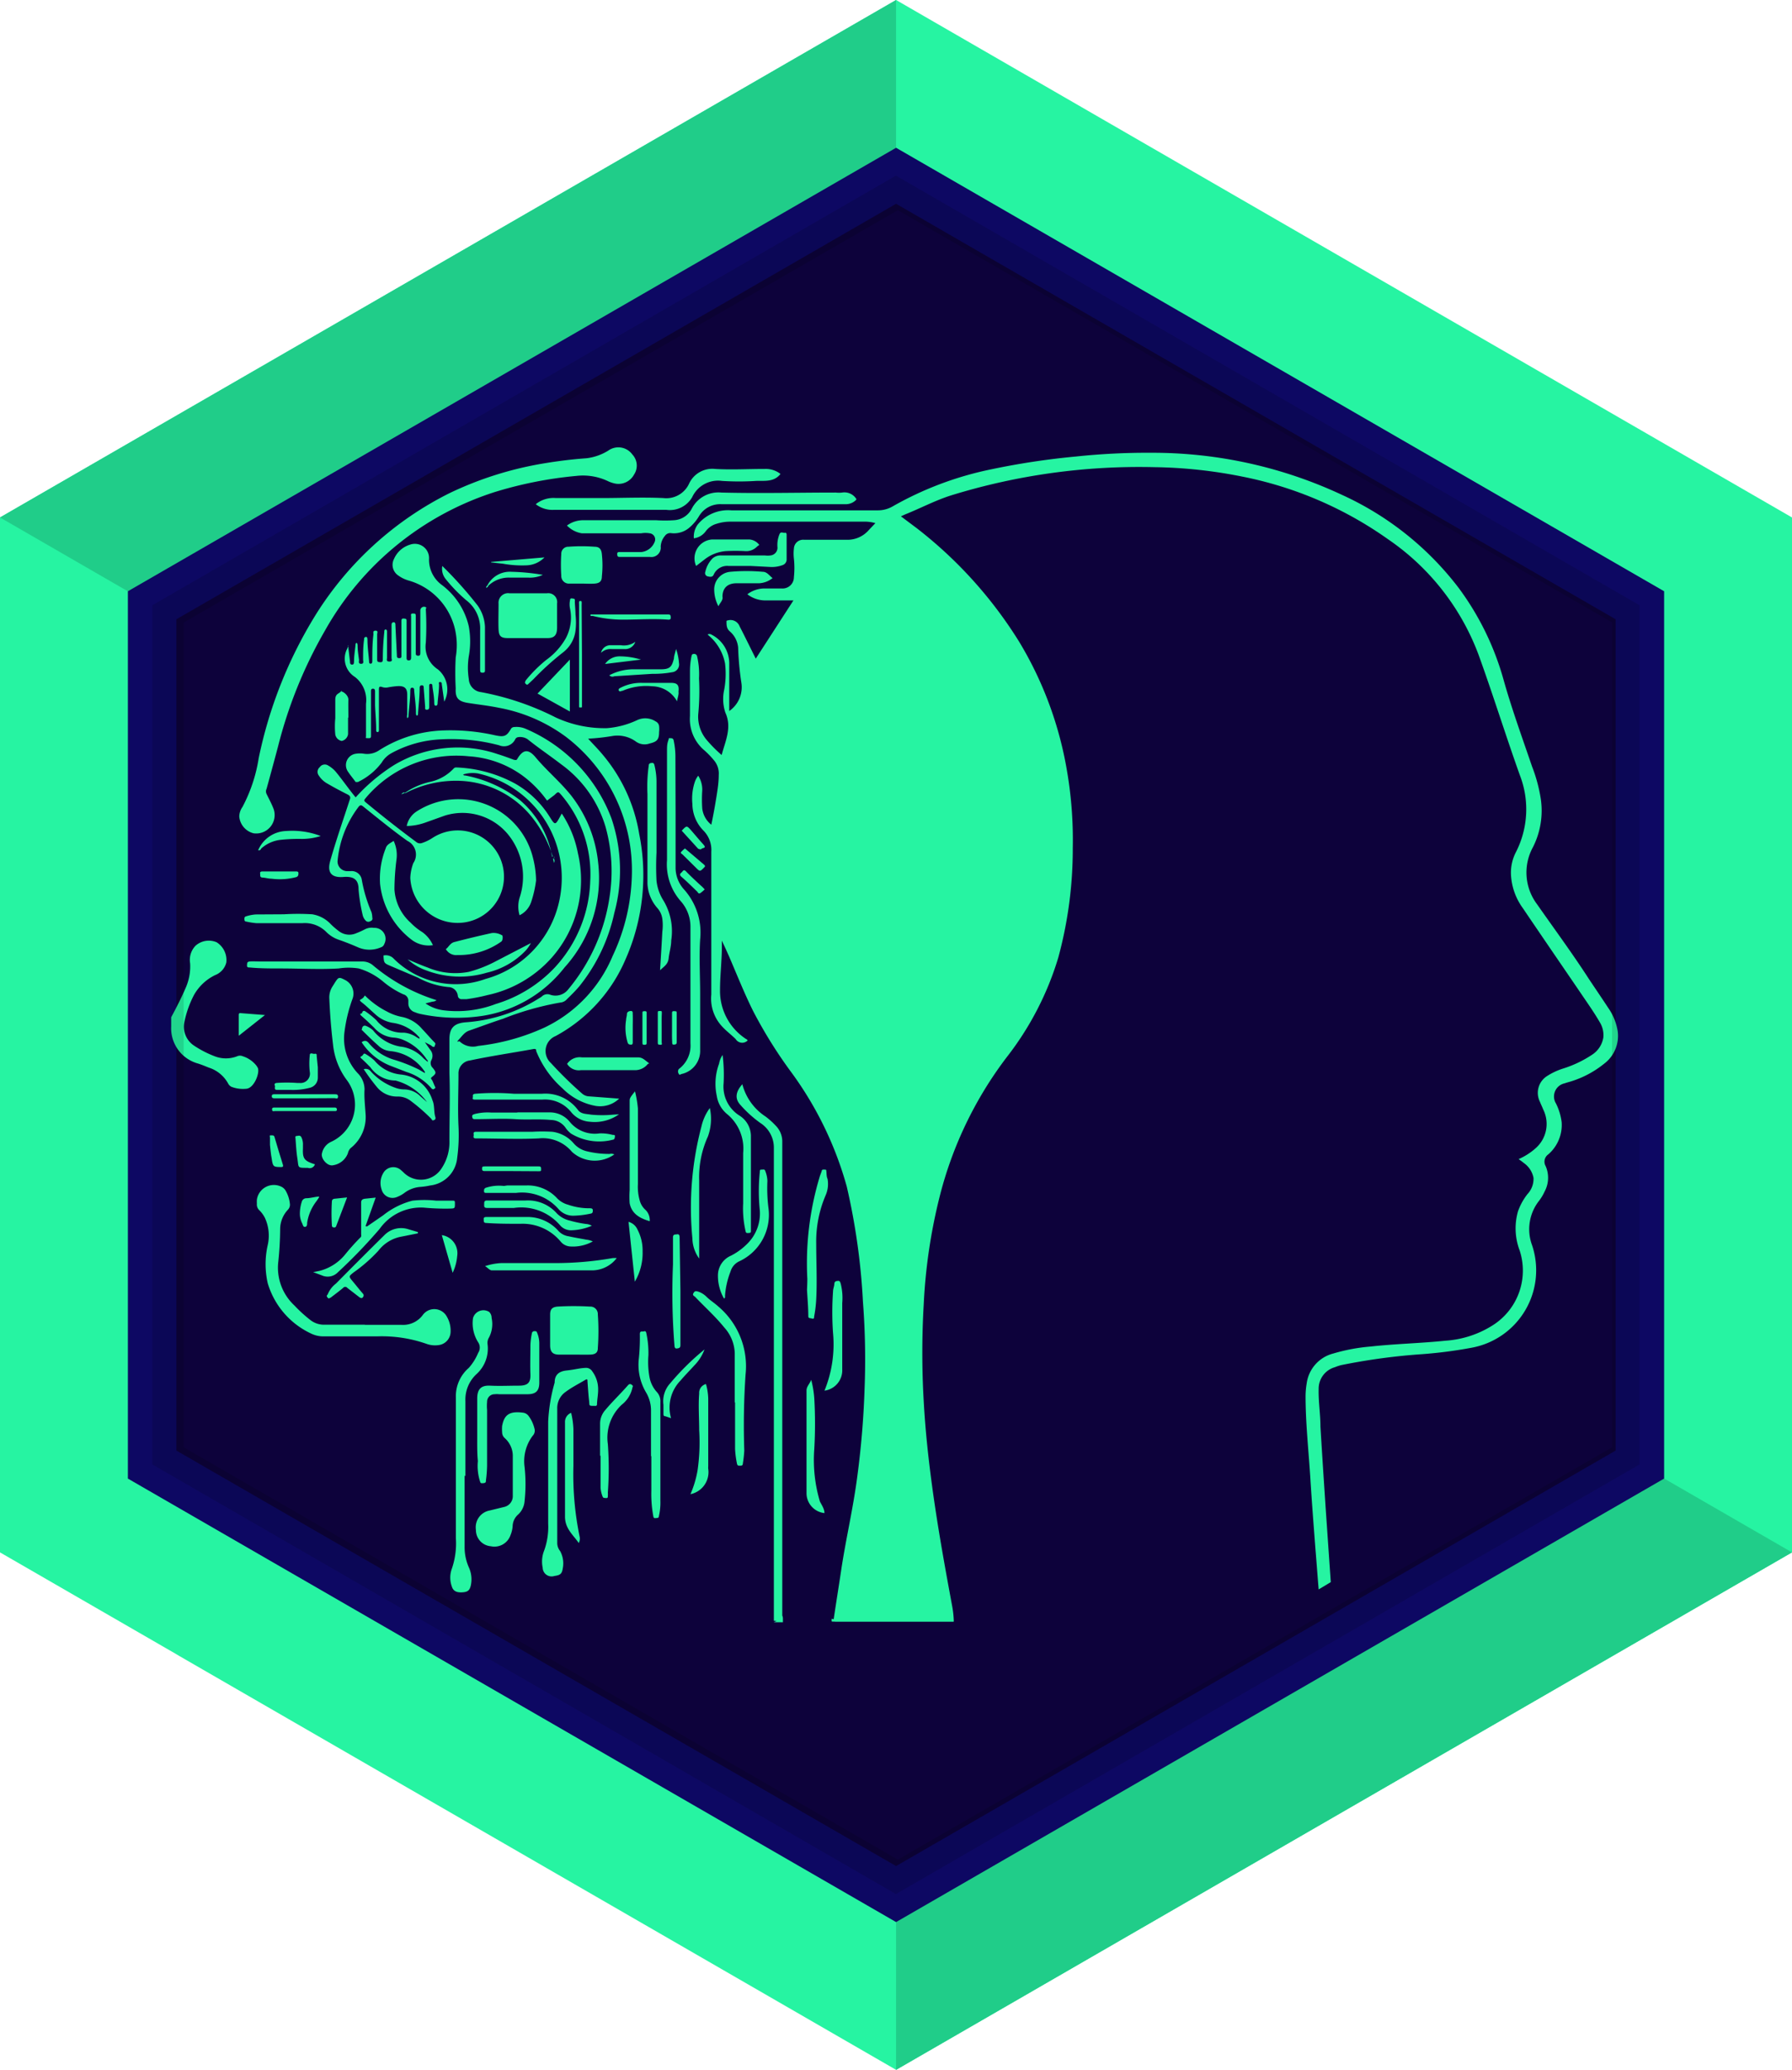 <svg id="Layer_1" data-name="Layer 1" xmlns="http://www.w3.org/2000/svg" viewBox="0 0 110.85 128"><defs><style>.cls-1{fill:#26f4a2;}.cls-2{fill:#20cd89;}.cls-3{fill:#0d023b;stroke:#0d0863;stroke-miterlimit:10;stroke-width:3px;}.cls-4{opacity:0.13;isolation:isolate;}</style></defs><title>TuringTalker</title><g id="Layer_63" data-name="Layer 63"><polygon class="cls-1" points="110.85 32 110.85 96 55.43 128 11.08 102.4 10.88 102.28 0 96 0 32 55.43 0 110.85 32"/></g><polyline class="cls-2" points="0 32 110.85 96 55.43 128 55.43 0"/><g id="Layer_63-2" data-name="Layer 63"><polygon class="cls-3" points="101.44 37.43 101.44 90.57 55.43 117.13 9.41 90.57 9.41 37.43 55.43 10.87 101.44 37.43"/></g><path class="cls-1" d="M59,100.28v0H51.46a.23.23,0,0,1,0-.18,1,1,0,0,0,.46.07h6.66C58.76,100.21,58.9,100.18,59,100.28Z" transform="translate(0 0)"/><path class="cls-1" d="M48.43,100.23v.09h-.56v0A.86.86,0,0,1,48.43,100.23Z" transform="translate(0 0)"/><path class="cls-1" d="M100.06,63.72a3.43,3.43,0,0,0-.57-1.38c-.4-.61-.81-1.21-1.21-1.81-1-1.55-2.13-3.08-3.2-4.61a3.26,3.26,0,0,1-.26-3.52,5,5,0,0,0,.49-3,9.57,9.57,0,0,0-.54-2c-.61-1.79-1.26-3.57-1.77-5.39a17.33,17.33,0,0,0-2.76-5.64,18.93,18.93,0,0,0-7.19-5.75,27.66,27.66,0,0,0-11.87-2.62,41.74,41.74,0,0,0-4.61.23,46.32,46.32,0,0,0-5.24.79,20.69,20.69,0,0,0-6.12,2.3,1.81,1.81,0,0,1-.9.24c-1.06,0-2.12,0-3.18,0-2,0-3.93,0-5.89,0a2.42,2.42,0,0,0-2.09.89,1.28,1.28,0,0,0-.23.84,1.07,1.07,0,0,0,.73-.43,1.26,1.26,0,0,1,.68-.47,2.79,2.79,0,0,1,.91-.13l2.29,0H53.4a2.41,2.41,0,0,1,.75.09l-.4.42a1.74,1.74,0,0,1-1.37.61c-.55,0-1.09,0-1.64,0l-1,0a.57.57,0,0,0-.63.54,2.66,2.66,0,0,0,0,.63,5.43,5.43,0,0,1,0,1.14.7.7,0,0,1-.77.7c-.35,0-.71,0-1.06,0a1.78,1.78,0,0,0-1.05.36,1.81,1.81,0,0,0,1.06.38c.5,0,1,0,1.49,0h.3l-2.33,3.6c-.34-.68-.66-1.34-1-2a.6.6,0,0,0-.74-.36s-.08,0-.07.06c0,.21,0,.44.2.61a1.5,1.5,0,0,1,.52,1,17.66,17.66,0,0,0,.2,2.18,1.79,1.79,0,0,1-.75,1.75v-3A2,2,0,0,0,44,39.24a.23.23,0,0,0-.23,0l.08.07a3,3,0,0,1,1,1.72,5.43,5.43,0,0,1-.05,1.61,2.67,2.67,0,0,0,.07,1.43c.42.92,0,1.75-.23,2.62a8.31,8.31,0,0,1-.89-.89,2.23,2.23,0,0,1-.56-1.61,15.21,15.21,0,0,0,.05-2.24,4.86,4.86,0,0,0-.12-1.37.18.18,0,0,0-.2-.14c-.11,0-.13.06-.15.16a4.58,4.58,0,0,0-.09.9c0,.93,0,1.86,0,2.78a2.53,2.53,0,0,0,.9,2.13,5.3,5.3,0,0,1,.57.59,1.26,1.26,0,0,1,.31.93c0,.45-.07.89-.14,1.33S44.13,50.4,44,51a1.5,1.5,0,0,1-.56-1,8.37,8.37,0,0,1,0-1.12,1.59,1.59,0,0,0-.25-.91,1.4,1.4,0,0,0-.19.33,3.27,3.27,0,0,0-.17,1.42,2.37,2.37,0,0,0,.67,1.63A1.7,1.7,0,0,1,44,52.67C44,53.32,44,54,44,54.61c0,1.44,0,2.88,0,4.32,0,.85,0,1.71,0,2.57a2.52,2.52,0,0,0,.69,2c.25.27.56.5.82.76a.47.47,0,0,0,.73.09h0c0-.07-.09-.09-.14-.13a3.54,3.54,0,0,1-1.56-3c0-1,.14-2,.11-3.05.16.33.31.66.46,1,.48,1.12.93,2.25,1.47,3.34a28.53,28.53,0,0,0,2.42,3.87,21.77,21.77,0,0,1,3.38,7,40.84,40.84,0,0,1,1,7.12,46.52,46.52,0,0,1,.1,5.41,54.1,54.1,0,0,1-.45,5.4c-.26,2-.71,3.87-1,5.82-.15,1-.31,2-.46,3,0,.17.12.14.22.14H59a6.13,6.13,0,0,0-.11-1c-.44-2.37-.87-4.75-1.2-7.14-.25-1.82-.45-3.64-.55-5.47a51.87,51.87,0,0,1,0-6,33.9,33.9,0,0,1,1-6.72,23.85,23.85,0,0,1,4.14-8.57,18.82,18.82,0,0,0,3.18-6.14,25.61,25.61,0,0,0,.9-6.8,25.23,25.23,0,0,0-.4-5,22.7,22.7,0,0,0-2.92-7.75,26.67,26.67,0,0,0-6.31-7l-1-.75.24-.11c1-.4,1.89-.88,2.88-1.19a39.39,39.39,0,0,1,12.57-1.74,29.43,29.43,0,0,1,5.46.59,23.44,23.44,0,0,1,9,3.88,15,15,0,0,1,5.57,7.1c.9,2.48,1.68,5,2.57,7.49a5.82,5.82,0,0,1-.27,4.79,2.77,2.77,0,0,0-.28,1.42,3.84,3.84,0,0,0,.73,2c1.15,1.7,2.31,3.39,3.47,5.09.45.67.92,1.32,1.31,2a1.51,1.51,0,0,1,.2.91,1.57,1.57,0,0,1-.72,1.08,7,7,0,0,1-1.74.83,4.17,4.17,0,0,0-1,.46,1.23,1.23,0,0,0-.46,1.61c.06.16.14.31.2.47A2,2,0,0,1,95,71a4,4,0,0,1-1.06.68c.12.09.23.16.32.24a1.45,1.45,0,0,1,.6.92,1.37,1.37,0,0,1-.37,1,3.74,3.74,0,0,0-.59,1.07A3.85,3.85,0,0,0,94,77.32a4,4,0,0,1-1.59,4.59,6.21,6.21,0,0,1-3,1c-1.54.16-3.09.19-4.62.36a11.34,11.34,0,0,0-2.31.43,2.21,2.21,0,0,0-1.65,1.85,4.9,4.9,0,0,0-.07.77c0,1.66.18,3.3.29,5,.09,1.49.21,3,.32,4.46.07.83.13,1.67.2,2.51l.75-.45L82,93.22c-.11-1.67-.22-3.33-.32-5,0-.77-.13-1.54-.11-2.32a1.38,1.38,0,0,1,1-1.35,3,3,0,0,1,.39-.13A38.23,38.23,0,0,1,88,83.74a27.84,27.84,0,0,0,3-.39A4.87,4.87,0,0,0,94.77,77a2.84,2.84,0,0,1,.44-2.75,3,3,0,0,0,.34-.57,1.8,1.8,0,0,0,.06-1.57.55.55,0,0,1,.16-.72,2.4,2.4,0,0,0,.83-2,3.57,3.57,0,0,0-.35-1.15A.83.83,0,0,1,96.76,67l.19-.06a6.16,6.16,0,0,0,2.28-1.16A2.15,2.15,0,0,0,100.06,63.72Z" transform="translate(0 0)"/><path class="cls-1" d="M36.38,45.68c.33.36.63.66.91,1a10.13,10.13,0,0,1,2.25,4.89,12.86,12.86,0,0,1-.83,7.72,9.75,9.75,0,0,1-4.34,4.78,1,1,0,0,0-.29,1.67A24.07,24.07,0,0,0,36,67.62a.69.69,0,0,0,.45.18l1.85.14a1.7,1.7,0,0,1-1.51.44,3.86,3.86,0,0,1-2-1.08A6.09,6.09,0,0,1,33.17,65c0-.07,0-.15-.16-.13-1.31.24-2.63.43-3.94.71a.8.8,0,0,0-.71.83c0,1.07-.05,2.13,0,3.2a10.51,10.51,0,0,1-.08,2,1.89,1.89,0,0,1-1.67,1.7,4.21,4.21,0,0,1-.62.09,1.87,1.87,0,0,0-1,.39,2,2,0,0,1-.45.24.7.7,0,0,1-.94-.49,1.2,1.2,0,0,1,.11-1,.71.71,0,0,1,1.07-.2l.16.14a1.51,1.51,0,0,0,2.37-.22,2.92,2.92,0,0,0,.49-1.75c0-1.39.05-2.77,0-4.16,0-.69,0-1.38,0-2.07s.27-1,1-1.06a9.79,9.79,0,0,0,4.57-1.5.78.78,0,0,0,.15-.1.49.49,0,0,1,.53-.1,1,1,0,0,0,1.11-.35,11.53,11.53,0,0,0,2.55-5.73,10.24,10.24,0,0,0-.25-4.3,7.36,7.36,0,0,0-2.74-3.87c-.69-.53-1.39-1-2.09-1.56a.84.84,0,0,0-.6-.12.24.24,0,0,0-.15.11.77.77,0,0,1-1,.39,11.58,11.58,0,0,0-3.56-.37,7,7,0,0,0-3.13.87,1.59,1.59,0,0,0-.58.57,4,4,0,0,1-1.47,1.2c-.07,0-.1,0-.14,0-.15-.21-.32-.41-.46-.62a.71.71,0,0,1,.48-1.13,1.6,1.6,0,0,1,.49,0,1.32,1.32,0,0,0,.94-.21,7.85,7.85,0,0,1,4-1.23,12.49,12.49,0,0,1,3.17.3c.57.12.72.07,1-.42a.25.25,0,0,1,.19-.09,1.44,1.44,0,0,1,.71.11,9.76,9.76,0,0,1,5.3,5.53A10,10,0,0,1,38,56.46,10.89,10.89,0,0,1,35.83,61c-.24.28-.49.53-.75.78a.62.62,0,0,1-.43.22,17.83,17.83,0,0,0-3.53,1c-.71.23-1.4.49-2.09.73-.3.1-.45.35-.65.56s0,.08.05.11a1.2,1.2,0,0,0,1.15.28,13.38,13.38,0,0,0,4.11-1.14,8.55,8.55,0,0,0,4.21-4.43,12.36,12.36,0,0,0,1.19-5.3A10.37,10.37,0,0,0,35,45.56a10,10,0,0,0-4.14-1.79c-.63-.13-1.28-.2-1.91-.3s-.79-.33-.76-.9a17.57,17.57,0,0,1,0-1.92,4.37,4.37,0,0,0-.06-1.8,4.1,4.1,0,0,0-2.82-2.94,2.07,2.07,0,0,1-.7-.34.79.79,0,0,1-.24-1,1.58,1.58,0,0,1,1-.89.88.88,0,0,1,1.17.87,1.93,1.93,0,0,0,.8,1.63A4.45,4.45,0,0,1,29,38.74a5.17,5.17,0,0,1,0,1.84A4.51,4.51,0,0,0,29,42a.85.85,0,0,0,.75.8,17.11,17.11,0,0,1,4.63,1.57,7.18,7.18,0,0,0,3.16.66,5.35,5.35,0,0,0,1.88-.5,1.18,1.18,0,0,1,1.15.09.37.37,0,0,1,.2.27,1.64,1.64,0,0,1,0,.38c0,.47-.13.6-.59.71a.92.92,0,0,1-.87-.14,1.94,1.94,0,0,0-1.46-.32A12.79,12.79,0,0,1,36.38,45.68Z" transform="translate(0 0)"/><path class="cls-1" d="M22,49.31a11.35,11.35,0,0,1,2.38-2,7.67,7.67,0,0,1,6.42-.67c.33.1.65.22,1,.35.09,0,.14.05.2-.06.35-.59.68-.63,1.12-.11.7.84,1.55,1.54,2.23,2.4A8.09,8.09,0,0,1,37,53.34a8.23,8.23,0,0,1-2.08,6.49,8,8,0,0,1-5.13,3,10.78,10.78,0,0,1-3.8-.13,1.6,1.6,0,0,1-.31-.1.56.56,0,0,1-.42-.54s0-.1,0-.15a.41.41,0,0,0-.31-.42,5.38,5.38,0,0,1-1.24-.78,4.16,4.16,0,0,0-1.52-.82,4,4,0,0,0-1.24,0c-1.19.07-2.38,0-3.56,0-.65,0-1.3,0-1.94-.06-.1,0-.18,0-.17-.14s0-.21.16-.23.5,0,.76,0h4.66c.53,0,1.05,0,1.57,0a1,1,0,0,1,.67.26A11.37,11.37,0,0,0,27,61.85c-.09.09-.21.08-.32.11l-.36.09a2.5,2.5,0,0,0,1.14.43,6.7,6.7,0,0,0,3.2-.39,8.32,8.32,0,0,0,3.65-2.25,8.23,8.23,0,0,0,2.2-5.34,7.55,7.55,0,0,0-1.78-5.33c-.2-.23-.2-.23-.44,0l-.45.34a6.9,6.9,0,0,0-1.51-1.54A6.32,6.32,0,0,0,29,46.77a7.32,7.32,0,0,0-6.41,2.62c-.07.09-.07.13,0,.2,1,.83,2.08,1.68,3.16,2.48a.36.36,0,0,0,.36.06,2.7,2.7,0,0,0,.64-.31,2.86,2.86,0,1,1,2,5.22,2.93,2.93,0,0,1-3.37-2.75,2.85,2.85,0,0,1,.19-.92A.94.94,0,0,0,25.2,52c-.94-.67-1.84-1.41-2.74-2.13-.12-.1-.18-.08-.26,0a6.5,6.5,0,0,0-1.32,3.39.6.6,0,0,0,.56.61h.26a.63.63,0,0,1,.68.54,9,9,0,0,0,.6,2,1.33,1.33,0,0,1,.05.34.16.16,0,0,1-.11.21.23.23,0,0,1-.27,0,.73.73,0,0,1-.22-.39A10.81,10.81,0,0,1,22.18,55c0-.61-.3-.81-.91-.77-.77.07-1.05-.27-.84-1,.36-1.27.8-2.53,1.21-3.79.06-.16,0-.23-.12-.3-.46-.23-.91-.47-1.35-.73a1.49,1.49,0,0,1-.45-.45.38.38,0,0,1,.06-.52.38.38,0,0,1,.52-.1,1.76,1.76,0,0,1,.49.41C21.2,48.25,21.57,48.79,22,49.31Z" transform="translate(0 0)"/><path class="cls-1" d="M14.8,50.48A1.09,1.09,0,0,1,15,49.9a9.56,9.56,0,0,0,1-3A27.27,27.27,0,0,1,19.54,38a20.6,20.6,0,0,1,8.26-7.5,21.64,21.64,0,0,1,5.88-1.85c.85-.14,1.72-.25,2.59-.31a3.3,3.3,0,0,0,1.35-.47,1.07,1.07,0,0,1,1.5.24,1,1,0,0,1,.1,1.24,1.09,1.09,0,0,1-1.23.54,2.13,2.13,0,0,1-.33-.11,3.6,3.6,0,0,0-2-.35,24.8,24.8,0,0,0-5.06,1A18.5,18.5,0,0,0,20.1,39a28,28,0,0,0-2.9,7.16c-.23.87-.47,1.75-.71,2.62a.36.36,0,0,0,0,.32c.15.31.32.62.44.94a1.14,1.14,0,0,1-1.25,1.49A1.17,1.17,0,0,1,14.8,50.48Z" transform="translate(0 0)"/><path class="cls-1" d="M22.59,81.93c.75,0,1.51,0,2.26,0a1.51,1.51,0,0,0,1.31-.62.88.88,0,0,1,1.48.11,1.72,1.72,0,0,1,.23,1,.84.84,0,0,1-.73.76,1.55,1.55,0,0,1-.77-.08,8.37,8.37,0,0,0-3-.46c-1.15,0-2.29,0-3.44,0a1.69,1.69,0,0,1-.66-.16,5,5,0,0,1-2.71-3.13,5.33,5.33,0,0,1,0-2.35,2.62,2.62,0,0,0-.18-1.7,1.86,1.86,0,0,0-.35-.47.48.48,0,0,1-.14-.39,2.13,2.13,0,0,1,0-.25,1.06,1.06,0,0,1,1.5-.81.62.62,0,0,1,.26.22,2,2,0,0,1,.28.83.45.45,0,0,1-.13.39A1.77,1.77,0,0,0,17.33,76a20.52,20.52,0,0,1-.12,2.07,3.19,3.19,0,0,0,1,2.66,8.74,8.74,0,0,0,1,.91,1.37,1.37,0,0,0,.89.28c.82,0,1.64,0,2.46,0Z" transform="translate(0 0)"/><path class="cls-1" d="M21.53,39.9l.12,1c0,.09,0,.2.13.2s.11-.13.12-.2c0-.34.06-.69.09-1,0,0,0-.14.06-.14s.06.09.07.15c0,.3.05.6.09.9,0,.09-.06.24.13.24s.12-.16.12-.26c0-.41,0-.82.06-1.23,0-.07,0-.16.11-.17s.09.11.1.17c0,.45.07.89.1,1.33,0,.06,0,.16.1.15s.09-.08.1-.15c0-.55,0-1.1.07-1.66,0-.09-.05-.23.13-.23s.1.15.1.22q0,.78,0,1.56c0,.15.05.16.19.17s.15-.05.16-.17q0-.84.09-1.68c0-.07,0-.18.09-.17s.08.11.08.17v1.58c0,.09-.07.23.15.23s.13-.13.13-.23v-2c0-.08,0-.19.12-.2s.12.11.12.19l.09,1.85c0,.1,0,.18.15.18s.13-.09.13-.18V38.44c0-.09,0-.2.13-.19s.2,0,.19.19v2.22c0,.08,0,.18.13.18s.15-.08.15-.19V38.12c0-.07-.05-.18.1-.18s.19,0,.19.17c0,.76,0,1.51,0,2.27,0,.09,0,.16.13.17s.15-.06.15-.18V37.76a.23.23,0,0,1,.34-.21c.06,0,0,.09,0,.13a17.87,17.87,0,0,1,0,2.07,1.67,1.67,0,0,0,.74,1.64,1.6,1.6,0,0,1,.4,2l-.15-1.06c0-.07,0-.15-.11-.15s-.06.1-.06.15c0,.37-.06.75-.09,1.12,0,.07,0,.19-.11.19s-.09-.11-.1-.18c0-.35-.07-.69-.11-1,0-.06,0-.18-.11-.17s-.09.11-.09.18V43.7c0,.1,0,.18-.14.19s-.11-.1-.11-.17l-.09-1.18c0-.07,0-.16-.11-.16s-.14.06-.14.16c0,.52-.06,1-.1,1.55,0,.06,0,.15-.06.16s-.07-.09-.07-.15c0-.46-.07-.93-.11-1.39,0-.08,0-.18-.12-.18s-.11.09-.12.17c0,.51-.07,1-.11,1.53,0,.06,0,.15-.08.18a.42.42,0,0,1,0-.22c0-.41,0-.82,0-1.23s-.18-.55-.59-.53a5.35,5.35,0,0,0-.56.07.74.74,0,0,1-.36,0c-.25-.09-.24,0-.24.22v2.4c0,.07,0,.16-.09.15s-.08-.08-.08-.14c0-.51-.05-1-.07-1.53,0-.27,0-.54,0-.82,0-.08,0-.19-.13-.19s-.12.11-.12.19c0,.9,0,1.79,0,2.68,0,.15,0,.2-.19.19s-.12,0-.12-.13c0-.68,0-1.35,0-2a1.8,1.8,0,0,0-.69-1.66,1.33,1.33,0,0,1-.47-1.75l.08-.2Z" transform="translate(0 0)"/><path class="cls-1" d="M48.43,100.23c-.18.1-.37,0-.56,0,0-.34,0-.69,0-1V81.1c0-2.65,0-5.31,0-8V71a1.81,1.81,0,0,0-.83-1.55,7.22,7.22,0,0,1-1.23-1.11c-.36-.38-.32-.81.11-1.29a3.41,3.41,0,0,0,1.44,2,4.85,4.85,0,0,1,.67.61,1.38,1.38,0,0,1,.36.9V99.91C48.44,100,48.43,100.13,48.43,100.23Z" transform="translate(0 0)"/><path class="cls-1" d="M34.18,52.93a7.38,7.38,0,0,0-1.41-2.56,6,6,0,0,0-4.25-2.08,6.79,6.79,0,0,0-3.45.76s-.05,0-.05,0a4.45,4.45,0,0,1,1.59-.7,2.81,2.81,0,0,0,1.44-.81.21.21,0,0,1,.19-.08,8.26,8.26,0,0,1,3.63,1A6.09,6.09,0,0,1,34,50.51c.33.53.35.53.64,0l.11-.2a6.73,6.73,0,0,1,1,2.46,7.25,7.25,0,0,1-1.61,6.44,7.39,7.39,0,0,1-4,2.33,10.89,10.89,0,0,1-1.29.25h-.3a.23.23,0,0,1-.23-.21.6.6,0,0,0-.59-.54,4.86,4.86,0,0,1-1.87-.58l-1.69-.72c-.42-.18-.42-.18-.45-.65a.67.67,0,0,1,.65.21,5.44,5.44,0,0,0,5.66,1.24,6.4,6.4,0,0,0,4.6-5,6.61,6.61,0,0,0-5.07-7.71,2,2,0,0,0-.9.06c0,.08.09.06.14.07a8,8,0,0,1,3.35,1.51,5.89,5.89,0,0,1,2,3.5S34.2,53,34.18,52.93Z" transform="translate(0 0)"/><path class="cls-1" d="M35.07,32.5a1.7,1.7,0,0,1,1-.33c1.51,0,3,0,4.51,0a8.37,8.37,0,0,0,1.12,0,1.32,1.32,0,0,0,1.09-.71,1.85,1.85,0,0,1,1.83-1c2.36.06,4.72,0,7.08,0a1.7,1.7,0,0,0,.39,0,.87.87,0,0,1,.85.35s.07.07,0,.12a.9.9,0,0,1-.58.25c-.52,0-1,0-1.57,0H44.63a1.52,1.52,0,0,0-1.39.74,2.81,2.81,0,0,1-.61.72,1.46,1.46,0,0,1-1.11.33.4.4,0,0,0-.39.17,1.1,1.1,0,0,0-.26.66.58.58,0,0,1-.67.64H38.36c-.12,0-.17,0-.18-.16s.09-.14.19-.14c.43,0,.86,0,1.29,0a1,1,0,0,0,.84-.64.38.38,0,0,0-.31-.52,1.57,1.57,0,0,0-.53,0c-1.23,0-2.45,0-3.67,0A1.65,1.65,0,0,1,35.07,32.5Z" transform="translate(0 0)"/><path class="cls-1" d="M10.59,63.48v-.57c.32-.6.63-1.2.9-1.83a3.25,3.25,0,0,0,.27-1.51,1.26,1.26,0,0,1,.34-1.09,1.23,1.23,0,0,1,1.3-.21,1.3,1.3,0,0,1,.6,1.25,1.13,1.13,0,0,1-.69.78A3,3,0,0,0,12,61.53a6.37,6.37,0,0,0-.6,1.7A1.4,1.4,0,0,0,12,64.66a6.45,6.45,0,0,0,1.28.66,1.91,1.91,0,0,0,1.39,0,.43.43,0,0,1,.35,0,1.75,1.75,0,0,1,.85.59l.08.13c.13.31-.23,1.26-.72,1.29a2,2,0,0,1-.91-.12.46.46,0,0,1-.2-.19,2.08,2.08,0,0,0-1.21-1c-.22-.09-.44-.18-.66-.25A2.26,2.26,0,0,1,10.59,63.48Z" transform="translate(0 0)"/><path class="cls-1" d="M28.74,91.27v4.39A3.06,3.06,0,0,0,29,96.92a1.78,1.78,0,0,1,.12,1.14c-.07.29-.19.39-.52.41s-.56-.06-.65-.36a1.6,1.6,0,0,1,0-1.1,4.81,4.81,0,0,0,.25-1.88c0-2.16,0-4.32,0-6.48,0-.74,0-1.48,0-2.22A2.31,2.31,0,0,1,29,84.59a3.31,3.31,0,0,0,.58-.93.59.59,0,0,0,0-.65,2.2,2.2,0,0,1-.32-1.5.67.67,0,0,1,1-.38.51.51,0,0,1,.15.37,1.81,1.81,0,0,1-.16,1.21.62.62,0,0,0-.09.42,2.13,2.13,0,0,1-.7,1.86,2.14,2.14,0,0,0-.67,1.66c0,1.54,0,3.08,0,4.62Z" transform="translate(0 0)"/><path class="cls-1" d="M41.79,50.27c0,1,0,2.22,0,3.42A2,2,0,0,0,42.31,55a4,4,0,0,1,1,3.09c-.07,1.13,0,2.26,0,3.39s0,2.3,0,3.45a1.46,1.46,0,0,1-1.12,1.48c-.06,0-.16.11-.2,0a.26.26,0,0,1,0-.3.05.05,0,0,1,0,0,1.8,1.8,0,0,0,.72-1.58c0-.23,0-.46,0-.69,0-1.44,0-2.87,0-4.31,0-.74,0-1.49,0-2.23a2.37,2.37,0,0,0-.59-1.56,3.44,3.44,0,0,1-.86-2.56c0-1.22,0-2.45,0-3.67,0-1,0-2.06,0-3.09,0-.2,0-.4.07-.6s0-.17.15-.17.18.06.2.18a4.78,4.78,0,0,1,.1,1Z" transform="translate(0 0)"/><path class="cls-1" d="M22.61,68.84A2.44,2.44,0,0,1,21.69,71a.62.62,0,0,0-.17.32,1.17,1.17,0,0,1-.92.74c-.34.08-.78-.42-.68-.75a1,1,0,0,1,.54-.69,2.53,2.53,0,0,0,1-3.82,4.41,4.41,0,0,1-.86-2.21c-.12-1-.19-1.91-.23-2.86a1.24,1.24,0,0,1,.2-.73l.15-.24c.22-.34.25-.35.62-.16a.94.94,0,0,1,.45,1.21,9.39,9.39,0,0,0-.48,2,3.13,3.13,0,0,0,.82,2.56,1.42,1.42,0,0,1,.42,1C22.52,67.85,22.58,68.35,22.61,68.84Z" transform="translate(0 0)"/><path class="cls-1" d="M29.43,94.51a1.05,1.05,0,0,1,.86-1.1l.9-.22a.68.68,0,0,0,.53-.68c0-.84,0-1.68,0-2.52a1.48,1.48,0,0,0-.5-1.06.48.48,0,0,1-.16-.36,2.58,2.58,0,0,1,0-.39c.13-.68.44-.93,1.29-.82a.51.51,0,0,1,.36.22,2.11,2.11,0,0,1,.35.76.45.45,0,0,1-.11.45,2.62,2.62,0,0,0-.5,1.93,9.91,9.91,0,0,1,0,2.11,1.25,1.25,0,0,1-.39.82,1,1,0,0,0-.35.74,1.77,1.77,0,0,1-.13.54,1.05,1.05,0,0,1-1.22.69,1,1,0,0,1-.92-1A.72.72,0,0,1,29.43,94.51Z" transform="translate(0 0)"/><path class="cls-1" d="M48.28,29.31c-.41.52-1,.41-1.51.43a16.55,16.55,0,0,1-2.11,0,1.76,1.76,0,0,0-1.84,1,1.59,1.59,0,0,1-1.59.79l-3,0c-1.31,0-2.63,0-4,0a1.68,1.68,0,0,1-1.09-.35,1.75,1.75,0,0,1,1.25-.38c.93,0,1.86,0,2.8,0,1.28,0,2.56-.06,3.84,0a1.55,1.55,0,0,0,1.6-.9A1.58,1.58,0,0,1,44.24,29c1,.06,2,0,3.08,0A1.46,1.46,0,0,1,48.28,29.31Z" transform="translate(0 0)"/><path class="cls-1" d="M37,85.94c0,.3-.06.59-.07.89,0,.11-.06.12-.15.11-.39,0-.3,0-.34-.32s-.07-.8-.1-1.2c0-.1,0-.16-.13-.09-.4.24-.82.45-1.2.73a1.22,1.22,0,0,0-.54,1.06c0,2,0,4,0,6,0,.77,0,1.55,0,2.33a.8.8,0,0,0,.18.47A1.6,1.6,0,0,1,34.81,97c-.05.33-.16.41-.52.46a.55.55,0,0,1-.72-.51,1.83,1.83,0,0,1,.09-1.06,4.32,4.32,0,0,0,.25-1.67c0-2.1,0-4.2,0-6.3a10.46,10.46,0,0,1,.4-2.42v0c0-.49.27-.7.75-.75s.76-.14,1.15-.16a.45.45,0,0,1,.43.22A1.86,1.86,0,0,1,37,85.94Z" transform="translate(0 0)"/><path class="cls-1" d="M26.28,64.45l.34.48a.56.56,0,0,1,.07.62.4.4,0,0,0,.08.49c.23.29.23.34-.06.57-.07.06-.05.1,0,.16s.12.27.19.41,0,.11-.05.16-.1,0-.13,0a3.35,3.35,0,0,0-1.58-1.05l-1.06-.41a3.79,3.79,0,0,1-1.71-1.43c.19-.13.32-.11.48.1a3.23,3.23,0,0,0,1.58,1,9.92,9.92,0,0,1,1.48.59l.37.22s0,0,0-.08A2.88,2.88,0,0,0,24.13,65a1.21,1.21,0,0,1-.73-.34c-.35-.31-.68-.63-1-.95-.06,0,0-.09,0-.13s.07-.2.23-.14a1.41,1.41,0,0,1,.45.28,2.76,2.76,0,0,0,1.67,1,2.29,2.29,0,0,1,1.46.74l.25.21c0-.08,0-.11-.06-.15a3.22,3.22,0,0,0-1.55-1.25,1.85,1.85,0,0,0-.44-.1,1.78,1.78,0,0,1-1.27-.62c-.24-.23-.48-.47-.74-.69s0-.16,0-.22.07-.19.21-.09a5,5,0,0,1,.67.54,2.06,2.06,0,0,0,1.7.77,1.64,1.64,0,0,1,.82.3l.15.08c0-.07,0-.1-.05-.13a2.64,2.64,0,0,0-1.63-.86,2.07,2.07,0,0,1-1.08-.55c-.26-.22-.5-.47-.77-.68s-.13-.17,0-.28.09-.11.15-.18a5.33,5.33,0,0,0,1.38,1,3.13,3.13,0,0,0,.93.33,2.21,2.21,0,0,1,1.22.73c.27.28.52.58.79.85.09.1,0,.15,0,.22s-.11.07-.18,0-.25-.14-.37-.21Z" transform="translate(0 0)"/><path class="cls-1" d="M32.14,56.6a1.89,1.89,0,0,1,0-1.08,4.13,4.13,0,0,0-.69-3.89,3.65,3.65,0,0,0-3.94-1.19l-1.26.45a3.62,3.62,0,0,1-1.09.19,1.39,1.39,0,0,1,.58-.88,4.76,4.76,0,0,1,7.23,2.85,6.05,6.05,0,0,1,.19,1.4,6.8,6.8,0,0,1-.3,1.32A1.4,1.4,0,0,1,32.14,56.6Z" transform="translate(0 0)"/><path class="cls-1" d="M32.63,39.46h-1.2c-.44,0-.57-.11-.59-.54s0-1.06,0-1.59a.59.59,0,0,1,.68-.64c.77,0,1.54,0,2.31,0a.55.55,0,0,1,.63.63c0,.5,0,1,0,1.49s-.19.65-.6.65H32.63Z" transform="translate(0 0)"/><path class="cls-1" d="M35.59,83.77c-.32,0-.64,0-1,0s-.55-.13-.56-.54c0-.65,0-1.3,0-1.94,0-.33.13-.46.46-.49a17,17,0,0,1,2,0,.46.46,0,0,1,.49.48,14.56,14.56,0,0,1,0,2.09c0,.28-.15.39-.48.4S35.92,83.77,35.59,83.77Z" transform="translate(0 0)"/><path class="cls-1" d="M40.83,60c.05-.83.1-1.61.14-2.38a3.06,3.06,0,0,0,0-.8,1.25,1.25,0,0,0-.31-.67,2.45,2.45,0,0,1-.61-1.51c0-.29,0-.59,0-.88,0-1.56,0-3.11,0-4.66a9.29,9.29,0,0,1,.08-1.75c0-.14.08-.16.2-.17s.14.08.16.17a4.28,4.28,0,0,1,.12,1.07c0,1.43,0,2.86,0,4.3a16.84,16.84,0,0,0,0,1.74,2.83,2.83,0,0,0,.43,1.23,3.69,3.69,0,0,1,.48,2.47c0,.37-.12.74-.16,1.11S41.06,59.78,40.83,60Z" transform="translate(0 0)"/><path class="cls-1" d="M29.52,88.75V86.49c0-.59.24-.83.81-.8s1.18,0,1.77,0,.73-.22.71-.72,0-1.19,0-1.79a4.3,4.3,0,0,1,.09-.72.15.15,0,0,1,.16-.14c.1,0,.13,0,.17.11a1.69,1.69,0,0,1,.13.63c0,.81,0,1.62,0,2.44,0,.52-.22.72-.74.72H30.87a1.24,1.24,0,0,0-.27,0,.46.46,0,0,0-.47.47,2.91,2.91,0,0,0,0,.51v3.39a7.45,7.45,0,0,1-.07.95c0,.1,0,.17-.17.18s-.16,0-.21-.15a3.16,3.16,0,0,1-.12-1.22C29.51,89.86,29.52,89.31,29.52,88.75Z" transform="translate(0 0)"/><path class="cls-1" d="M45.45,86.74c0-1,0-2,0-3.07a2.48,2.48,0,0,0-.65-1.58c-.55-.68-1.2-1.26-1.8-1.89-.06-.06-.19-.09-.1-.24s.17-.12.31-.08a1.32,1.32,0,0,1,.51.33c.22.21.49.38.72.59A4.84,4.84,0,0,1,46.12,85a46.07,46.07,0,0,0-.08,4.7,7.43,7.43,0,0,1-.09.81c0,.12-.08.13-.18.13s-.15,0-.18-.12a5.8,5.8,0,0,1-.12-.92c0-1,0-1.93,0-2.89Z" transform="translate(0 0)"/><path class="cls-1" d="M40.27,90.05V87.27a2.17,2.17,0,0,0-.3-1.15A3.35,3.35,0,0,1,39.52,84a12.79,12.79,0,0,0,.06-1.51c0-.14.07-.16.17-.15s.19-.09.23.1a5.78,5.78,0,0,1,.13,1.37,5.23,5.23,0,0,0,.07,1.37,1.87,1.87,0,0,0,.43.88.84.84,0,0,1,.24.65c0,2,0,4.07,0,6.1a3.7,3.7,0,0,1-.09.94c0,.14-.11.12-.2.13s-.13,0-.15-.13a7.5,7.5,0,0,1-.12-1.57V90.05Z" transform="translate(0 0)"/><path class="cls-1" d="M44.7,65.24A10,10,0,0,1,44.76,67a2.12,2.12,0,0,0,1,2,1.5,1.5,0,0,1,.69,1.3c0,1,0,2,0,2.93,0,.81,0,1.61,0,2.42,0,.14,0,.28,0,.43s0,.16-.17.17-.14-.07-.17-.16a6.22,6.22,0,0,1-.14-1.67c0-1,0-2.08,0-3.12a2.76,2.76,0,0,0-1-2.41,1.8,1.8,0,0,1-.63-1.11,3.57,3.57,0,0,1,.14-2A1.33,1.33,0,0,1,44.7,65.24Z" transform="translate(0 0)"/><path class="cls-1" d="M22.71,75.84l1-.69a4.84,4.84,0,0,1,1.8-.9,6.65,6.65,0,0,1,1.48,0l1,0c.13,0,.15,0,.15.16,0,.33,0,.32-.33.33a14.09,14.09,0,0,1-1.59-.06A3.13,3.13,0,0,0,23.48,76a32.4,32.4,0,0,1-2.57,2.67.88.88,0,0,1-1,.2l-.54-.2.4-.08a3,3,0,0,0,1.57-1,13.57,13.57,0,0,1,.95-1.06c.08-.06.05-.14.05-.22,0-.64,0-1.29,0-1.94,0-.16.08-.22.23-.24l.67-.07-.63,1.77Z" transform="translate(0 0)"/><path class="cls-1" d="M17.57,56.54a14.43,14.43,0,0,1,1.74,0,2,2,0,0,1,1.16.62,4.93,4.93,0,0,0,.49.42,1.06,1.06,0,0,0,1.08.13,5.45,5.45,0,0,0,.55-.25.91.91,0,0,1,.54-.08.68.68,0,0,1,.64,1,.31.31,0,0,1-.2.2,1.78,1.78,0,0,1-1.43,0c-.39-.17-.79-.33-1.2-.47a2,2,0,0,1-.74-.46,1.87,1.87,0,0,0-1.5-.56c-.95,0-1.89,0-2.83,0a4.49,4.49,0,0,1-.64-.1c-.09,0-.11-.07-.11-.15s0-.14.09-.17a2.54,2.54,0,0,1,.61-.12Z" transform="translate(0 0)"/><path class="cls-1" d="M36,36.09c-.25,0-.51,0-.77,0a.47.47,0,0,1-.51-.5,9.84,9.84,0,0,1,0-1.33.43.43,0,0,1,.45-.45,10.68,10.68,0,0,1,1.6,0c.31,0,.43.15.46.46a6.37,6.37,0,0,1,0,1.38c0,.3-.15.42-.45.44S36.28,36.09,36,36.09Z" transform="translate(0 0)"/><path class="cls-1" d="M24.35,52a2.06,2.06,0,0,1,.18,1.12A15.19,15.19,0,0,0,24.4,55a3,3,0,0,0,1,2.06,3.66,3.66,0,0,0,.72.58,2,2,0,0,1,.66.81,1.74,1.74,0,0,1-1.27-.3,5,5,0,0,1-2-3.5,5.07,5.07,0,0,1,.35-2.19C23.92,52.22,24.17,52.13,24.35,52Z" transform="translate(0 0)"/><path class="cls-1" d="M49.94,79.08a18.5,18.5,0,0,1,.78-6.36l.11-.3c0-.12.14-.09.22-.09s.06.08.07.13,0,.29.07.44a1.74,1.74,0,0,1-.11,1,7.24,7.24,0,0,0-.59,3c0,1.15.06,2.3,0,3.45a7.81,7.81,0,0,1-.13,1.07c0,.07,0,.16-.13.12s-.22,0-.23-.14c0-.55-.05-1.09-.08-1.64C49.93,79.54,49.94,79.31,49.94,79.08Z" transform="translate(0 0)"/><path class="cls-1" d="M26.46,68.22a3.52,3.52,0,0,0-2-1.4h-.06A1.92,1.92,0,0,1,22.91,66c-.17-.17-.33-.34-.51-.5s-.1-.13,0-.21.08-.19.23-.1a3.28,3.28,0,0,1,.53.39,2.43,2.43,0,0,0,1.64.87,2.27,2.27,0,0,1,1.95,1.59c.15.33.07.73.19,1.07,0,.08,0,.12-.1.16s-.11,0-.15-.07a11.22,11.22,0,0,0-1.27-1.11,1.3,1.3,0,0,0-.83-.28,1.59,1.59,0,0,1-1.27-.58,12.71,12.71,0,0,1-.82-1.11.4.4,0,0,1,.45.15,3.69,3.69,0,0,0,1.51,1,1.61,1.61,0,0,0,.53.1,1.43,1.43,0,0,1,1,.41l.43.38s0,0,.06,0S26.45,68.23,26.46,68.22Z" transform="translate(0 0)"/><path class="cls-1" d="M44.79,80.31a2.82,2.82,0,0,1-.38-1.44,1.33,1.33,0,0,1,.81-1.22,3.93,3.93,0,0,0,1-.73A2.63,2.63,0,0,0,47,74.84a11.63,11.63,0,0,1,0-2.36c0-.07,0-.16.09-.15s.21-.06.25.09a1.8,1.8,0,0,1,.13.61,9.84,9.84,0,0,0,.06,1.63A3.17,3.17,0,0,1,45.73,78a1,1,0,0,0-.54.63,5.06,5.06,0,0,0-.34,1.48s0,.09,0,.13Z" transform="translate(0 0)"/><path class="cls-1" d="M35.33,87.37a5.21,5.21,0,0,1,.14,1c0,.76,0,1.52,0,2.29a19,19,0,0,0,.39,4.39.57.57,0,0,1-.06.37c-.35-.51-.84-.88-.85-1.61,0-2,0-3.9,0-5.85A.6.6,0,0,1,35.33,87.37Z" transform="translate(0 0)"/><path class="cls-1" d="M46.46,35c-.46,0-.92,0-1.38,0a.91.91,0,0,0-.93.53c-.08.19-.25.14-.39.11a.21.21,0,0,1-.13-.28,1.7,1.7,0,0,1,.46-.84.75.75,0,0,1,.54-.17c.9,0,1.8,0,2.7,0a1.19,1.19,0,0,0,.32,0,.48.48,0,0,0,.44-.54,1.74,1.74,0,0,1,.13-.78c.08-.18.22-.06.33-.08s.11.08.11.16c0,.49,0,1,0,1.47a.37.37,0,0,1-.26.37,1.9,1.9,0,0,1-.78.11Z" transform="translate(0 0)"/><path class="cls-1" d="M51,93.57a1.24,1.24,0,0,1-1.11-1.21c0-1.37,0-2.73,0-4.1,0-.76,0-1.51,0-2.27,0-.25.19-.4.29-.66a6.26,6.26,0,0,1,.19,1.15,27.06,27.06,0,0,1,0,3.12,9,9,0,0,0,.35,3.26C50.85,93.1,51,93.33,51,93.57Z" transform="translate(0 0)"/><path class="cls-1" d="M40.19,75.52c-.61-.18-1.11-.45-1.24-1.11a5.63,5.63,0,0,1,0-.82c0-1.82,0-3.65,0-5.48,0-.18,0-.21.33-.62a6.91,6.91,0,0,1,.18,1.06c0,1.56,0,3.12,0,4.68a3.05,3.05,0,0,0,.11,1,1.18,1.18,0,0,0,.37.6A.88.88,0,0,1,40.19,75.52Z" transform="translate(0 0)"/><path class="cls-1" d="M38.29,68.91a2.61,2.61,0,0,1-1.8.46,1.62,1.62,0,0,1-1.17-.61A2.07,2.07,0,0,0,33.55,68c-1.15,0-2.31,0-3.47,0-.23,0-.46,0-.69,0s-.13-.1-.14-.19,0-.15.13-.17a15.17,15.17,0,0,1,2.43,0c.57,0,1.14,0,1.7,0a2.51,2.51,0,0,1,2.24,1c.19.26.52.24.81.29a7.08,7.08,0,0,0,1.38,0Z" transform="translate(0 0)"/><path class="cls-1" d="M32,68.79c.67,0,1.35,0,2,0a1.58,1.58,0,0,1,1.24.58,2,2,0,0,0,1.84.72,2.72,2.72,0,0,1,.81.09c.05,0,.16,0,.15.07s0,.22-.13.23a3.36,3.36,0,0,1-2.59-.38,1.57,1.57,0,0,1-.33-.35,1.11,1.11,0,0,0-.91-.49c-.73-.07-1.47,0-2.2-.05s-1.65,0-2.48,0c-.1,0-.17,0-.19-.14s.06-.14.16-.18a3.23,3.23,0,0,1,1-.09H32Z" transform="translate(0 0)"/><path class="cls-1" d="M38,71.39a2.09,2.09,0,0,1-2.62-.16,2.35,2.35,0,0,0-2.06-.83c-1.29.06-2.59,0-3.88,0-.23,0-.12-.15-.14-.25s0-.16.15-.16l3.47,0a10.44,10.44,0,0,1,1.25,0,2.09,2.09,0,0,1,1.33.73,1.54,1.54,0,0,0,.78.47,5.77,5.77,0,0,0,1.43.17A.43.43,0,0,1,38,71.39Z" transform="translate(0 0)"/><path class="cls-1" d="M43.25,77.83a2.21,2.21,0,0,1-.42-1.25,19.68,19.68,0,0,1,.56-6.92,3.07,3.07,0,0,1,.52-1.14,3.18,3.18,0,0,1-.12,1.76A6.08,6.08,0,0,0,43.25,73v4.79Z" transform="translate(0 0)"/><path class="cls-1" d="M37.12,90.05c0-.66,0-1.32,0-2a1.27,1.27,0,0,1,.32-.85c.45-.54.94-1,1.41-1.54.1-.11.18-.07.26,0s0,.13,0,.2a1.8,1.8,0,0,1-.64,1,2.78,2.78,0,0,0-.87,2.44,20.58,20.58,0,0,1,0,3,1.52,1.52,0,0,1,0,.21c0,.08,0,.14-.12.13s-.16,0-.2-.08a1.83,1.83,0,0,1-.13-.56v-2Z" transform="translate(0 0)"/><path class="cls-1" d="M51,86a7.56,7.56,0,0,0,.53-3.57,18.23,18.23,0,0,1,0-2.56c0-.16.07-.31.08-.47s.1-.18.23-.19.14.11.17.19a3.63,3.63,0,0,1,.09,1.18c0,1.37,0,2.73,0,4.1A1.27,1.27,0,0,1,51,86Z" transform="translate(0 0)"/><path class="cls-1" d="M43.67,85.59a3.59,3.59,0,0,1,.14.91c0,1.39,0,2.79,0,4.18a.76.76,0,0,0,0,.15,1.39,1.39,0,0,1-1.1,1.57,6.37,6.37,0,0,0,.44-1.47,12.19,12.19,0,0,0,.1-2.49c0-.75-.06-1.51,0-2.26A.56.56,0,0,1,43.67,85.59Z" transform="translate(0 0)"/><path class="cls-1" d="M35.08,65.79a.94.94,0,0,1,.92-.4l3.48,0c.26,0,.41.17.59.3s0,.07,0,.11a1,1,0,0,1-.76.38c-1.13,0-2.26,0-3.38,0A.85.85,0,0,1,35.08,65.79Z" transform="translate(0 0)"/><path class="cls-1" d="M30,78.3a3.77,3.77,0,0,1,1-.19c1.13,0,2.26,0,3.39,0a20.63,20.63,0,0,0,3.51-.31,1.9,1.9,0,0,1,.25,0,1.93,1.93,0,0,1-1.5.76c-1.53,0-3.06,0-4.59,0l-1.66,0C30.24,78.52,30.16,78.38,30,78.3Z" transform="translate(0 0)"/><path class="cls-1" d="M25.85,76.27l-1,.2a2.32,2.32,0,0,0-1.44.87,9.43,9.43,0,0,1-1.54,1.35c-.3.24-.31.24-.05.55s.41.51.63.76c.07.09.05.14,0,.22s-.14.06-.22,0l-.75-.58a.16.16,0,0,0-.25,0c-.25.21-.52.41-.78.61-.05,0-.1.1-.18,0s-.07-.12,0-.2a1.59,1.59,0,0,1,.52-.68q1.5-1.52,3-3a1.45,1.45,0,0,1,1.48-.35l.58.17Z" transform="translate(0 0)"/><path class="cls-1" d="M35.25,40.78V44l-2-1.11,2-2.1Z" transform="translate(0 0)"/><path class="cls-1" d="M31.37,73.31c.38,0,.77,0,1.16,0a2.46,2.46,0,0,1,1.93.79,1.48,1.48,0,0,0,.68.4,4,4,0,0,0,1.33.22c.08,0,.2,0,.2.12s0,.2-.18.22a5.37,5.37,0,0,1-1.05.12,1.19,1.19,0,0,1-.89-.41,3,3,0,0,0-2.63-1c-.61,0-1.22,0-1.83,0-.07,0-.15,0-.15-.1s0-.15.09-.21a2.61,2.61,0,0,1,1.14-.12Z" transform="translate(0 0)"/><path class="cls-1" d="M43.06,35a1.17,1.17,0,0,1,1-1.64c.76,0,1.52,0,2.29,0a.85.85,0,0,1,.62.34,1,1,0,0,0-.16.12.93.93,0,0,1-.74.26,11.34,11.34,0,0,0-1.16,0,2.44,2.44,0,0,0-1.33.52Z" transform="translate(0 0)"/><path class="cls-1" d="M36.67,76.77a2.53,2.53,0,0,1-1.43.31.83.83,0,0,1-.55-.29,3.06,3.06,0,0,0-2.49-1.11c-.7,0-1.41,0-2.11-.05-.2,0-.16-.12-.17-.24s.09-.13.18-.13c.82,0,1.64,0,2.46,0a2.55,2.55,0,0,1,2,.88,1.06,1.06,0,0,0,.6.31c.36.08.73.14,1.1.21A1.32,1.32,0,0,1,36.67,76.77Z" transform="translate(0 0)"/><path class="cls-1" d="M42.09,79.83c0,1.11,0,2.23,0,3.34,0,.17-.06.2-.21.22s-.15-.1-.16-.2a40.5,40.5,0,0,1-.09-5c0-.55,0-1.1,0-1.66,0-.22.13-.18.26-.2s.15.09.15.2Z" transform="translate(0 0)"/><path class="cls-1" d="M36.61,75.8a3.43,3.43,0,0,1-1.23.28.89.89,0,0,1-.72-.29,3.17,3.17,0,0,0-2.87-1.09c-.56,0-1.11,0-1.66,0-.2,0-.18-.1-.18-.23s0-.23.17-.23c.79,0,1.58,0,2.37,0a2.39,2.39,0,0,1,1.95.79,1.61,1.61,0,0,0,.8.45,7.23,7.23,0,0,0,1,.21A.84.84,0,0,1,36.61,75.8Z" transform="translate(0 0)"/><path class="cls-1" d="M44.44,37.49a2.23,2.23,0,0,1-.26-1,1.09,1.09,0,0,1,1-1.13,11.13,11.13,0,0,1,2,0c.27,0,.41.24.61.39a1.46,1.46,0,0,1-.84.32c-.47,0-.94,0-1.4,0s-.85.22-.86.82C44.74,37.12,44.55,37.26,44.44,37.49Z" transform="translate(0 0)"/><path class="cls-1" d="M28.3,59.06a.73.73,0,0,1-.67-.29s-.09-.06,0-.12.23-.33.46-.39c.77-.2,1.55-.39,2.33-.56a1,1,0,0,1,.6.12c.11,0,.09.32,0,.4A4.52,4.52,0,0,1,28.3,59.06Z" transform="translate(0 0)"/><path class="cls-1" d="M25.22,59.33c.41.17.81.35,1.23.5A4.39,4.39,0,0,0,29,60.1a7.82,7.82,0,0,0,1.68-.66l2.16-1.12a2.17,2.17,0,0,1-.32.46,4.8,4.8,0,0,1-2.4,1.37A5.84,5.84,0,0,1,26.34,60,3.33,3.33,0,0,1,25.22,59.33Z" transform="translate(0 0)"/><path class="cls-1" d="M21.53,44.4v1a.5.5,0,0,1-.39.42.49.49,0,0,1-.4-.4,5.13,5.13,0,0,1,0-1c0-.38,0-.76,0-1.14s.2-.36.34-.51,0,0,.07,0,.41.22.4.51,0,.72,0,1.08Z" transform="translate(0 0)"/><path class="cls-1" d="M27.36,35a25.24,25.24,0,0,1,2.19,2.45A2.48,2.48,0,0,1,30,38.76c0,.43,0,.86,0,1.29s0,.92,0,1.38c0,.1,0,.17-.15.17s-.14-.06-.15-.17q0-1.23,0-2.46a2.19,2.19,0,0,0-.87-1.86,9.68,9.68,0,0,1-1.26-1.3A1,1,0,0,1,27.36,35Z" transform="translate(0 0)"/><path class="cls-1" d="M35.6,38a4.26,4.26,0,0,1,0,1,2,2,0,0,1-.74,1.32A17.31,17.31,0,0,0,33,42l-.3.28c-.06.07-.11.09-.19,0s0-.13,0-.19a8.61,8.61,0,0,1,1.28-1.28A4.24,4.24,0,0,0,35,39.47a2.72,2.72,0,0,0,.26-1.84,1.25,1.25,0,0,1,0-.51c0-.1.05-.13.15-.11s.16,0,.15.15S35.6,37.69,35.6,38Z" transform="translate(0 0)"/><path class="cls-1" d="M19.66,66c0,.16,0,.4,0,.65a.64.64,0,0,1-.5.62A4,4,0,0,1,18,67.4h-.86c-.22,0-.1-.18-.14-.27s0-.15.11-.16a8.85,8.85,0,0,1,1.26,0h.15a.58.58,0,0,0,.64-.7,4.88,4.88,0,0,1,0-1c0-.22.2-.08.3-.1s.14,0,.13.14Z" transform="translate(0 0)"/><path class="cls-1" d="M43.58,83.45a2.81,2.81,0,0,1-.64,1c-.28.31-.58.61-.84.92a2.39,2.39,0,0,0-.59,2.33l-.36-.12c-.1,0-.11-.07-.11-.15s0-.38,0-.56a1.64,1.64,0,0,1,.42-1.33A15.81,15.81,0,0,1,43.58,83.45Z" transform="translate(0 0)"/><path class="cls-1" d="M39.27,79.26l-.39-3.7a.84.84,0,0,1,.55.47,2.77,2.77,0,0,1,.32,1.35A3.49,3.49,0,0,1,39.27,79.26Z" transform="translate(0 0)"/><path class="cls-1" d="M37.69,41.76a3.22,3.22,0,0,1,1.41-.37c.59,0,1.18,0,1.77,0s.69-.17.82-.67c0-.17.08-.35.13-.59A3.38,3.38,0,0,1,42,41a.48.48,0,0,1-.42.57,6.32,6.32,0,0,1-1.23.1L38,41.82A.27.27,0,0,1,37.69,41.76Z" transform="translate(0 0)"/><path class="cls-1" d="M19.84,51.7a3.88,3.88,0,0,1-1.15.18,10.47,10.47,0,0,0-1.37.06,2.15,2.15,0,0,0-1.17.54c0,.05-.09.13-.18.1a1.94,1.94,0,0,1,1.73-1.19A4.94,4.94,0,0,1,19.84,51.7Z" transform="translate(0 0)"/><path class="cls-1" d="M41.88,43.37a1.79,1.79,0,0,0-1.54-.93,3.68,3.68,0,0,0-1.83.28c-.09,0-.16.08-.22,0s0-.15.1-.19a2.74,2.74,0,0,1,1.37-.3l1.77,0c.38,0,.49.16.44.54C42,42.94,41.92,43.12,41.88,43.37Z" transform="translate(0 0)"/><path class="cls-1" d="M36.53,38h4.8c.17,0,.15.08.16.19s-.06.14-.17.13c-.93-.07-1.87,0-2.8,0a7.62,7.62,0,0,1-1.85-.23l-.14,0Z" transform="translate(0 0)"/><path class="cls-1" d="M36,40.45v3.24c0,.06,0,.06-.09.06s-.09,0-.09-.07v-6.3a.76.76,0,0,1,0-.15c0-.07.05-.06.09-.06s.07,0,.07.06a1,1,0,0,1,0,.17Z" transform="translate(0 0)"/><path class="cls-1" d="M14.77,64.05c0-.46,0-.88,0-1.3,0,0,0-.11.08-.1l1.54.12Z" transform="translate(0 0)"/><path class="cls-1" d="M18.55,75a2.42,2.42,0,0,1,.13-.72.29.29,0,0,1,.25-.18c.22,0,.44-.06.66-.09s.16,0,.09.12l-.11.16A2.87,2.87,0,0,0,19,75.62c0,.09,0,.24-.13.25s-.13-.13-.18-.22A1.35,1.35,0,0,1,18.55,75Z" transform="translate(0 0)"/><path class="cls-1" d="M31.67,72.42H30c-.09,0-.18,0-.18-.13s0-.16.18-.16q1.65,0,3.3,0c.11,0,.17,0,.17.15s0,.15-.16.15Z" transform="translate(0 0)"/><path class="cls-1" d="M28,78.71l-.67-2.33a1.13,1.13,0,0,1,.95,1.3A2.94,2.94,0,0,1,28,78.71Z" transform="translate(0 0)"/><path class="cls-1" d="M18.84,67.92H17c-.09,0-.19,0-.19-.13s.11-.12.19-.12H20.7c.11,0,.22,0,.21.16s-.14.08-.22.08Z" transform="translate(0 0)"/><path class="cls-1" d="M17.29,53.89h1c.08,0,.17,0,.17.1s0,.2-.13.25a4,4,0,0,1-1.53.1c-.19,0-.37-.06-.56-.07s-.13-.15-.15-.26.08-.12.17-.12Z" transform="translate(0 0)"/><path class="cls-1" d="M21.47,74.05l-.67,1.76a.12.12,0,0,1-.16.09c-.08,0-.11-.05-.11-.13a11.9,11.9,0,0,1,0-1.46c0-.11.06-.17.17-.18Z" transform="translate(0 0)"/><path class="cls-1" d="M19.48,72a.34.34,0,0,1-.44.22H19c-.64,0-.51,0-.61-.62-.06-.39-.08-.79-.11-1.18,0-.07-.05-.16.07-.17s.21-.06.29.07a1,1,0,0,1,.1.49c0,.08,0,.15,0,.22C18.71,71.65,18.83,71.8,19.48,72Z" transform="translate(0 0)"/><path class="cls-1" d="M30.14,36.22a1.56,1.56,0,0,1,1.5-.86,13,13,0,0,1,1.94.19,1.92,1.92,0,0,1-.91.17l-1.14,0a1.82,1.82,0,0,0-1.33.51A0,0,0,0,1,30.14,36.22Z" transform="translate(0 0)"/><path class="cls-1" d="M16.7,70.8c0-.18,0-.31,0-.44s-.06-.15.07-.15.18,0,.21.1c.17.59.35,1.17.53,1.75,0,.09,0,.1-.09.11-.49,0-.54,0-.61-.5C16.75,71.36,16.73,71.06,16.7,70.8Z" transform="translate(0 0)"/><path class="cls-1" d="M30.38,34.75l3.3-.28a1.62,1.62,0,0,1-1.09.49,6.66,6.66,0,0,1-1.48-.1l-.73-.08s0,0,0,0Z" transform="translate(0 0)"/><path class="cls-1" d="M18.85,68.71H17c-.06,0-.16.05-.17-.09s.08-.13.17-.13h3.67c.09,0,.16,0,.17.12s-.11.1-.17.1Z" transform="translate(0 0)"/><path class="cls-1" d="M39.14,63.56v.88c0,.07,0,.16-.09.16s-.17,0-.22-.11a3.11,3.11,0,0,1-.1-1.42c0-.12.05-.24.05-.36s.11-.19.25-.19.1.14.11.22C39.15,63,39.14,63.29,39.14,63.56Z" transform="translate(0 0)"/><path class="cls-1" d="M43.59,55a1.73,1.73,0,0,1-.3.25c-.06,0-.1,0-.14-.09-.32-.31-.64-.63-1-.94-.12-.11-.1-.18,0-.26s.13-.24.3-.06.64.63,1,.95Z" transform="translate(0 0)"/><path class="cls-1" d="M42.37,52.47l.11.09,1.07.91c.07.07.09.1,0,.18-.25.26-.25.26-.51,0l-.83-.82s-.14-.07-.08-.14A1.67,1.67,0,0,1,42.37,52.47Z" transform="translate(0 0)"/><path class="cls-1" d="M42.17,51.37c.31-.33.31-.33.6,0s.47.56.72.83,0,.21-.09.29-.15,0-.21,0Z" transform="translate(0 0)"/><path class="cls-1" d="M41.57,63.58c0-.3,0-.6,0-.9,0-.1,0-.16.14-.15s.15,0,.15.14c0,.59,0,1.18,0,1.77,0,.15-.07.15-.18.16s-.1-.09-.1-.16C41.56,64.16,41.57,63.87,41.57,63.58Z" transform="translate(0 0)"/><path class="cls-1" d="M39.65,40.79l-2.22.27a1.08,1.08,0,0,1,.85-.47A4.54,4.54,0,0,1,39.65,40.79Z" transform="translate(0 0)"/><path class="cls-1" d="M40.93,63.57c0,.3,0,.59,0,.89,0,.05.06.16-.07.15s-.18,0-.17-.16V62.64c0-.1,0-.12.12-.12s.13,0,.13.12C40.92,63,40.93,63.26,40.93,63.57Z" transform="translate(0 0)"/><path class="cls-1" d="M40,63.58v.88c0,.09,0,.15-.12.15s-.14,0-.14-.15V62.67c0-.11,0-.14.14-.14s.12.07.12.15Z" transform="translate(0 0)"/><path class="cls-1" d="M39.3,39.69a.66.66,0,0,1-.67.45c-.26,0-.52,0-.78,0a.84.84,0,0,0-.67.23.59.59,0,0,1,.57-.47h.65A1.21,1.21,0,0,0,39.3,39.69Z" transform="translate(0 0)"/><path class="cls-1" d="M25,49l.05,0a.36.36,0,0,1-.22.11A.3.3,0,0,1,25,49Z" transform="translate(0 0)"/><path class="cls-1" d="M34.27,53.11a.27.27,0,0,1,0,.25l-.06-.26S34.25,53.09,34.27,53.11Z" transform="translate(0 0)"/><path class="cls-1" d="M30.38,34.75v0h-.23v0Z" transform="translate(0 0)"/><path class="cls-1" d="M34.27,53.11h0l0-.17h0A.23.23,0,0,1,34.27,53.11Z" transform="translate(0 0)"/><path class="cls-1" d="M30.14,36.22h.06c0,.07-.06.09-.11.14A.1.1,0,0,1,30.14,36.22Z" transform="translate(0 0)"/><g id="Layer_63-3" data-name="Layer 63" class="cls-4"><path d="M55.42,10.86l-46,26.57V90.56l46,26.57,46-26.57V37.43ZM99.72,89.5,55.54,115,11.36,89.5v-51L55.54,13,99.72,38.49Z" transform="translate(0 0)"/></g><path class="cls-2" d="M52.26,7" transform="translate(0 0)"/></svg>